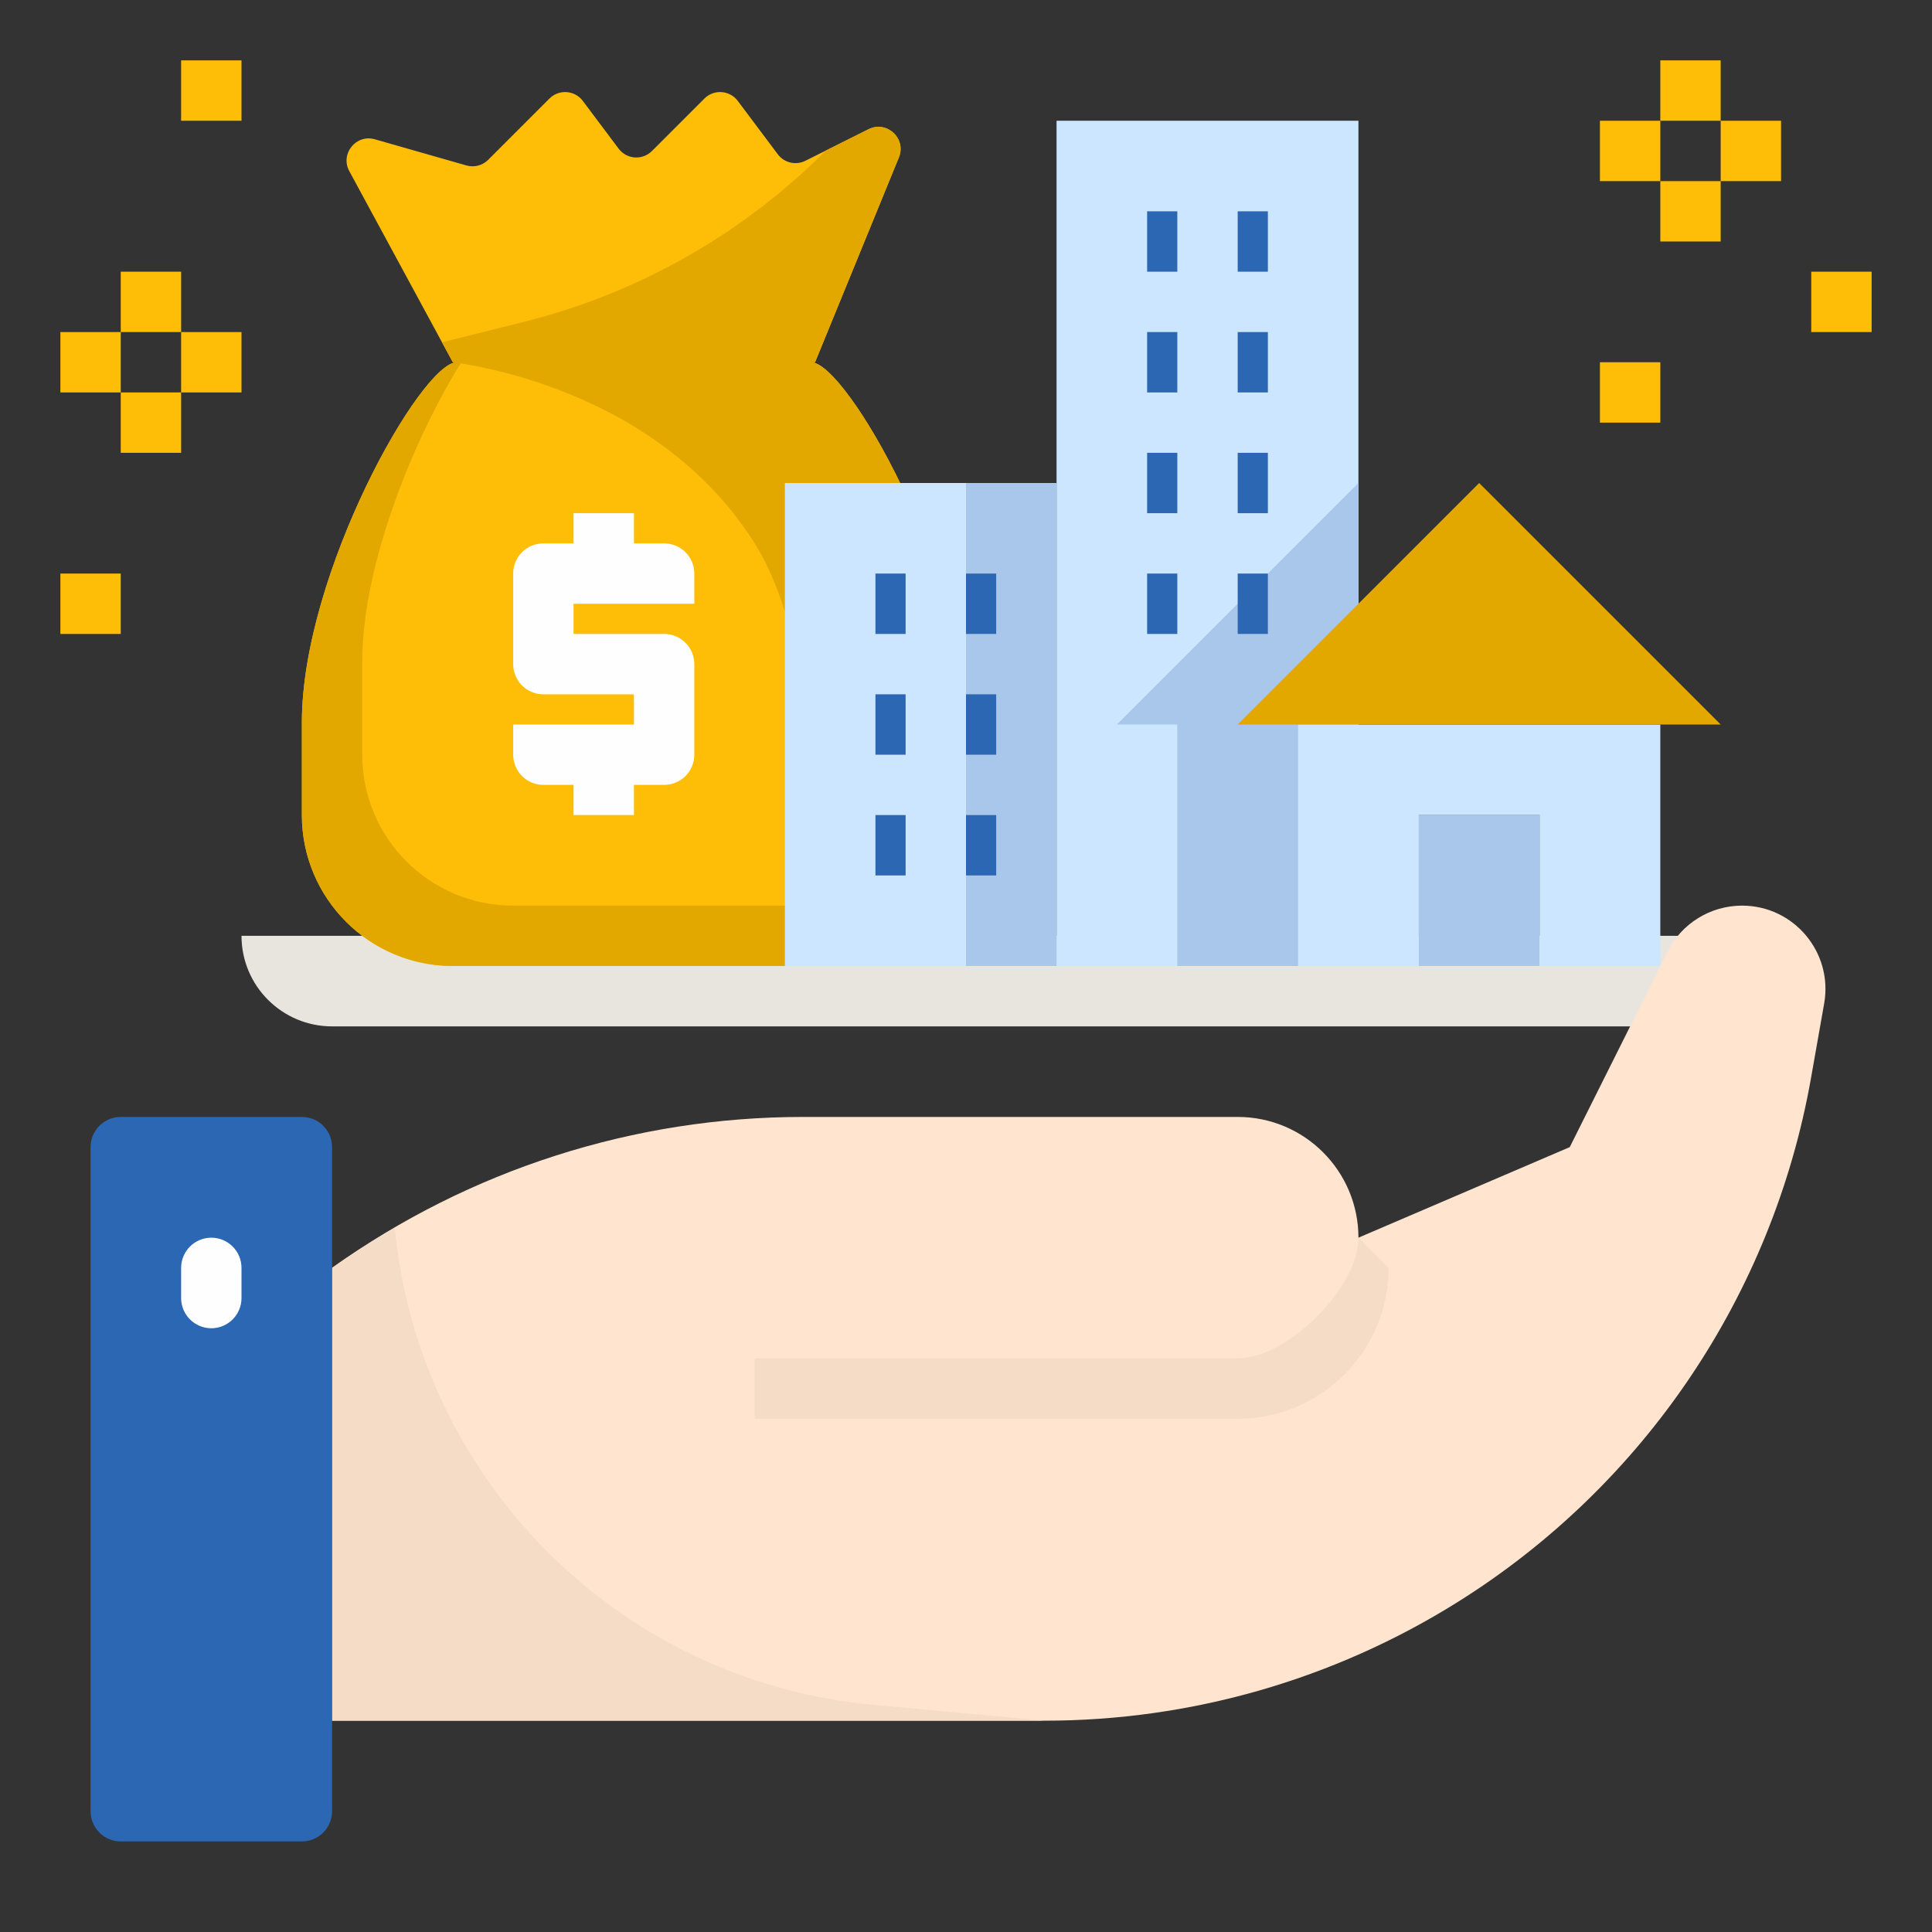 <svg xmlns="http://www.w3.org/2000/svg" id="Layer_1_1_" height="512" viewBox="0 0 64 64" width="512"><rect x="0" y="0" width="64" height="64" fill="#333333" stroke="none"/><path d="m56 34h-45c-1.657 0-3-1.343-3-3h51c0 1.657-1.343 3-3 3z" fill="#e8e5df"></path><path d="m15 32h12c2.761 0 5-2.239 5-5v-3.067c0-4.933-3.955-11.933-5.133-11.933h-11.734c-1.178 0-5.133 7-5.133 11.933v3.067c0 2.761 2.239 5 5 5z" fill="#febe07"></path><path d="m28.77 4.281-2.09 1.045c-.317.159-.702.068-.915-.216l-1.325-1.767c-.268-.357-.79-.394-1.105-.079l-1.738 1.738c-.316.316-.837.279-1.105-.079l-1.185-1.58c-.268-.357-.79-.394-1.105-.079l-2.03 2.03c-.188.188-.464.26-.72.187l-3.035-.867c-.625-.178-1.157.486-.845 1.057l3.428 6.329h12l2.775-6.781c.262-.627-.397-1.241-1.005-.938z" fill="#febe07"></path><path d="m27 32c2.761 0 5-2.239 5-5v-3.067c0-4.933-3.955-11.933-5.133-11.933h-11.734c-.668 0 6.36.431 9.867 6 2.677 4.251 2 14 2 14z" fill="#e3a800"></path><path d="m28.77 4.281-1.414.707c-2.747 2.756-6.199 4.722-9.994 5.671l-2.72.68.358.661h12l2.775-6.781c.262-.627-.397-1.241-1.005-.938z" fill="#e3a800"></path><path d="m29 30h-12c-2.761 0-5-2.239-5-5v-3.067c0-3.292 1.76-7.495 3.282-9.933h-.149c-1.178 0-5.133 7-5.133 11.933v3.067c0 2.761 2.239 5 5 5h12c1.897 0 3.527-1.069 4.375-2.625-.71.386-1.511.625-2.375.625z" fill="#e3a800"></path><path d="m35 4h10v28h-10z" fill="#cbe6fe"></path><path d="m45 16-4 4-4 4h2v8h6z" fill="#a9c6eb"></path><path d="m29.3 16h-3.3v16h9v-16z" fill="#cbe6fe"></path><path d="m47 27h4v5h-4z" fill="#a9c6eb"></path><path d="m57.707 30c-1.046 0-2.003.591-2.471 1.527l-.236.473-3 6-7 3c0-2.209-1.791-4-4-4h-14.398c-5.595 0-11.05 1.748-15.602 5v15h23.606c4.832 0 9.566-1.358 13.663-3.919 6.195-3.871 10.456-10.188 11.725-17.381l.434-2.458c.298-1.691-1.003-3.242-2.721-3.242z" fill="#ffe5cf"></path><path d="m55 24h-12v8h4v-5h4v5h4z" fill="#cbe6fe"></path><path d="m57 24-8-8-4 4-4 4z" fill="#e3a800"></path><path d="m32 16h3v16h-3z" fill="#a9c6eb"></path><path d="m13.079 40.669c-.709.414-1.407.851-2.079 1.331v15h23.606l-5.675-.525c-8.466-.784-15.065-7.496-15.852-15.806z" fill="#f5dcc7"></path><path d="m23 20v-1c0-.552-.447-1-1-1h-1v-1h-2v1h-1c-.553 0-1 .448-1 1v3c0 .552.447 1 1 1h3v1h-4v1c0 .552.447 1 1 1h1v1h2v-1h1c.553 0 1-.448 1-1v-3c0-.552-.447-1-1-1h-3v-1z" fill="#fefefe"></path><path d="m41 47h-16v-2h16c1.654 0 4-2.346 4-4l1 1c0 2.757-2.243 5-5 5z" fill="#f5dcc7"></path><g fill="#2b67b3"><path d="m38 7h1v2h-1z"></path><path d="m41 7h1v2h-1z"></path><path d="m38 11h1v2h-1z"></path><path d="m41 11h1v2h-1z"></path><path d="m38 15h1v2h-1z"></path><path d="m41 15h1v2h-1z"></path><path d="m29 19h1v2h-1z"></path><path d="m32 19h1v2h-1z"></path><path d="m29 23h1v2h-1z"></path><path d="m32 23h1v2h-1z"></path><path d="m29 27h1v2h-1z"></path><path d="m32 27h1v2h-1z"></path><path d="m38 19h1v2h-1z"></path><path d="m41 19h1v2h-1z"></path></g><path d="m53 4h2v2h-2z" fill="#febe07"></path><path d="m55 2h2v2h-2z" fill="#febe07"></path><path d="m57 4h2v2h-2z" fill="#febe07"></path><path d="m55 6h2v2h-2z" fill="#febe07"></path><path d="m60 9h2v2h-2z" fill="#febe07"></path><path d="m53 12h2v2h-2z" fill="#febe07"></path><path d="m2 11h2v2h-2z" fill="#febe07"></path><path d="m4 9h2v2h-2z" fill="#febe07"></path><path d="m6 11h2v2h-2z" fill="#febe07"></path><path d="m4 13h2v2h-2z" fill="#febe07"></path><path d="m2 19h2v2h-2z" fill="#febe07"></path><path d="m6 2h2v2h-2z" fill="#febe07"></path><path d="m10 37h-6c-.552 0-1 .448-1 1v22c0 .552.448 1 1 1h6c.552 0 1-.448 1-1v-22c0-.552-.448-1-1-1z" fill="#2b67b3"></path><path d="m7 44c-.552 0-1-.448-1-1v-1c0-.552.448-1 1-1 .552 0 1 .448 1 1v1c0 .552-.448 1-1 1z" fill="#fefefe"></path></svg>
